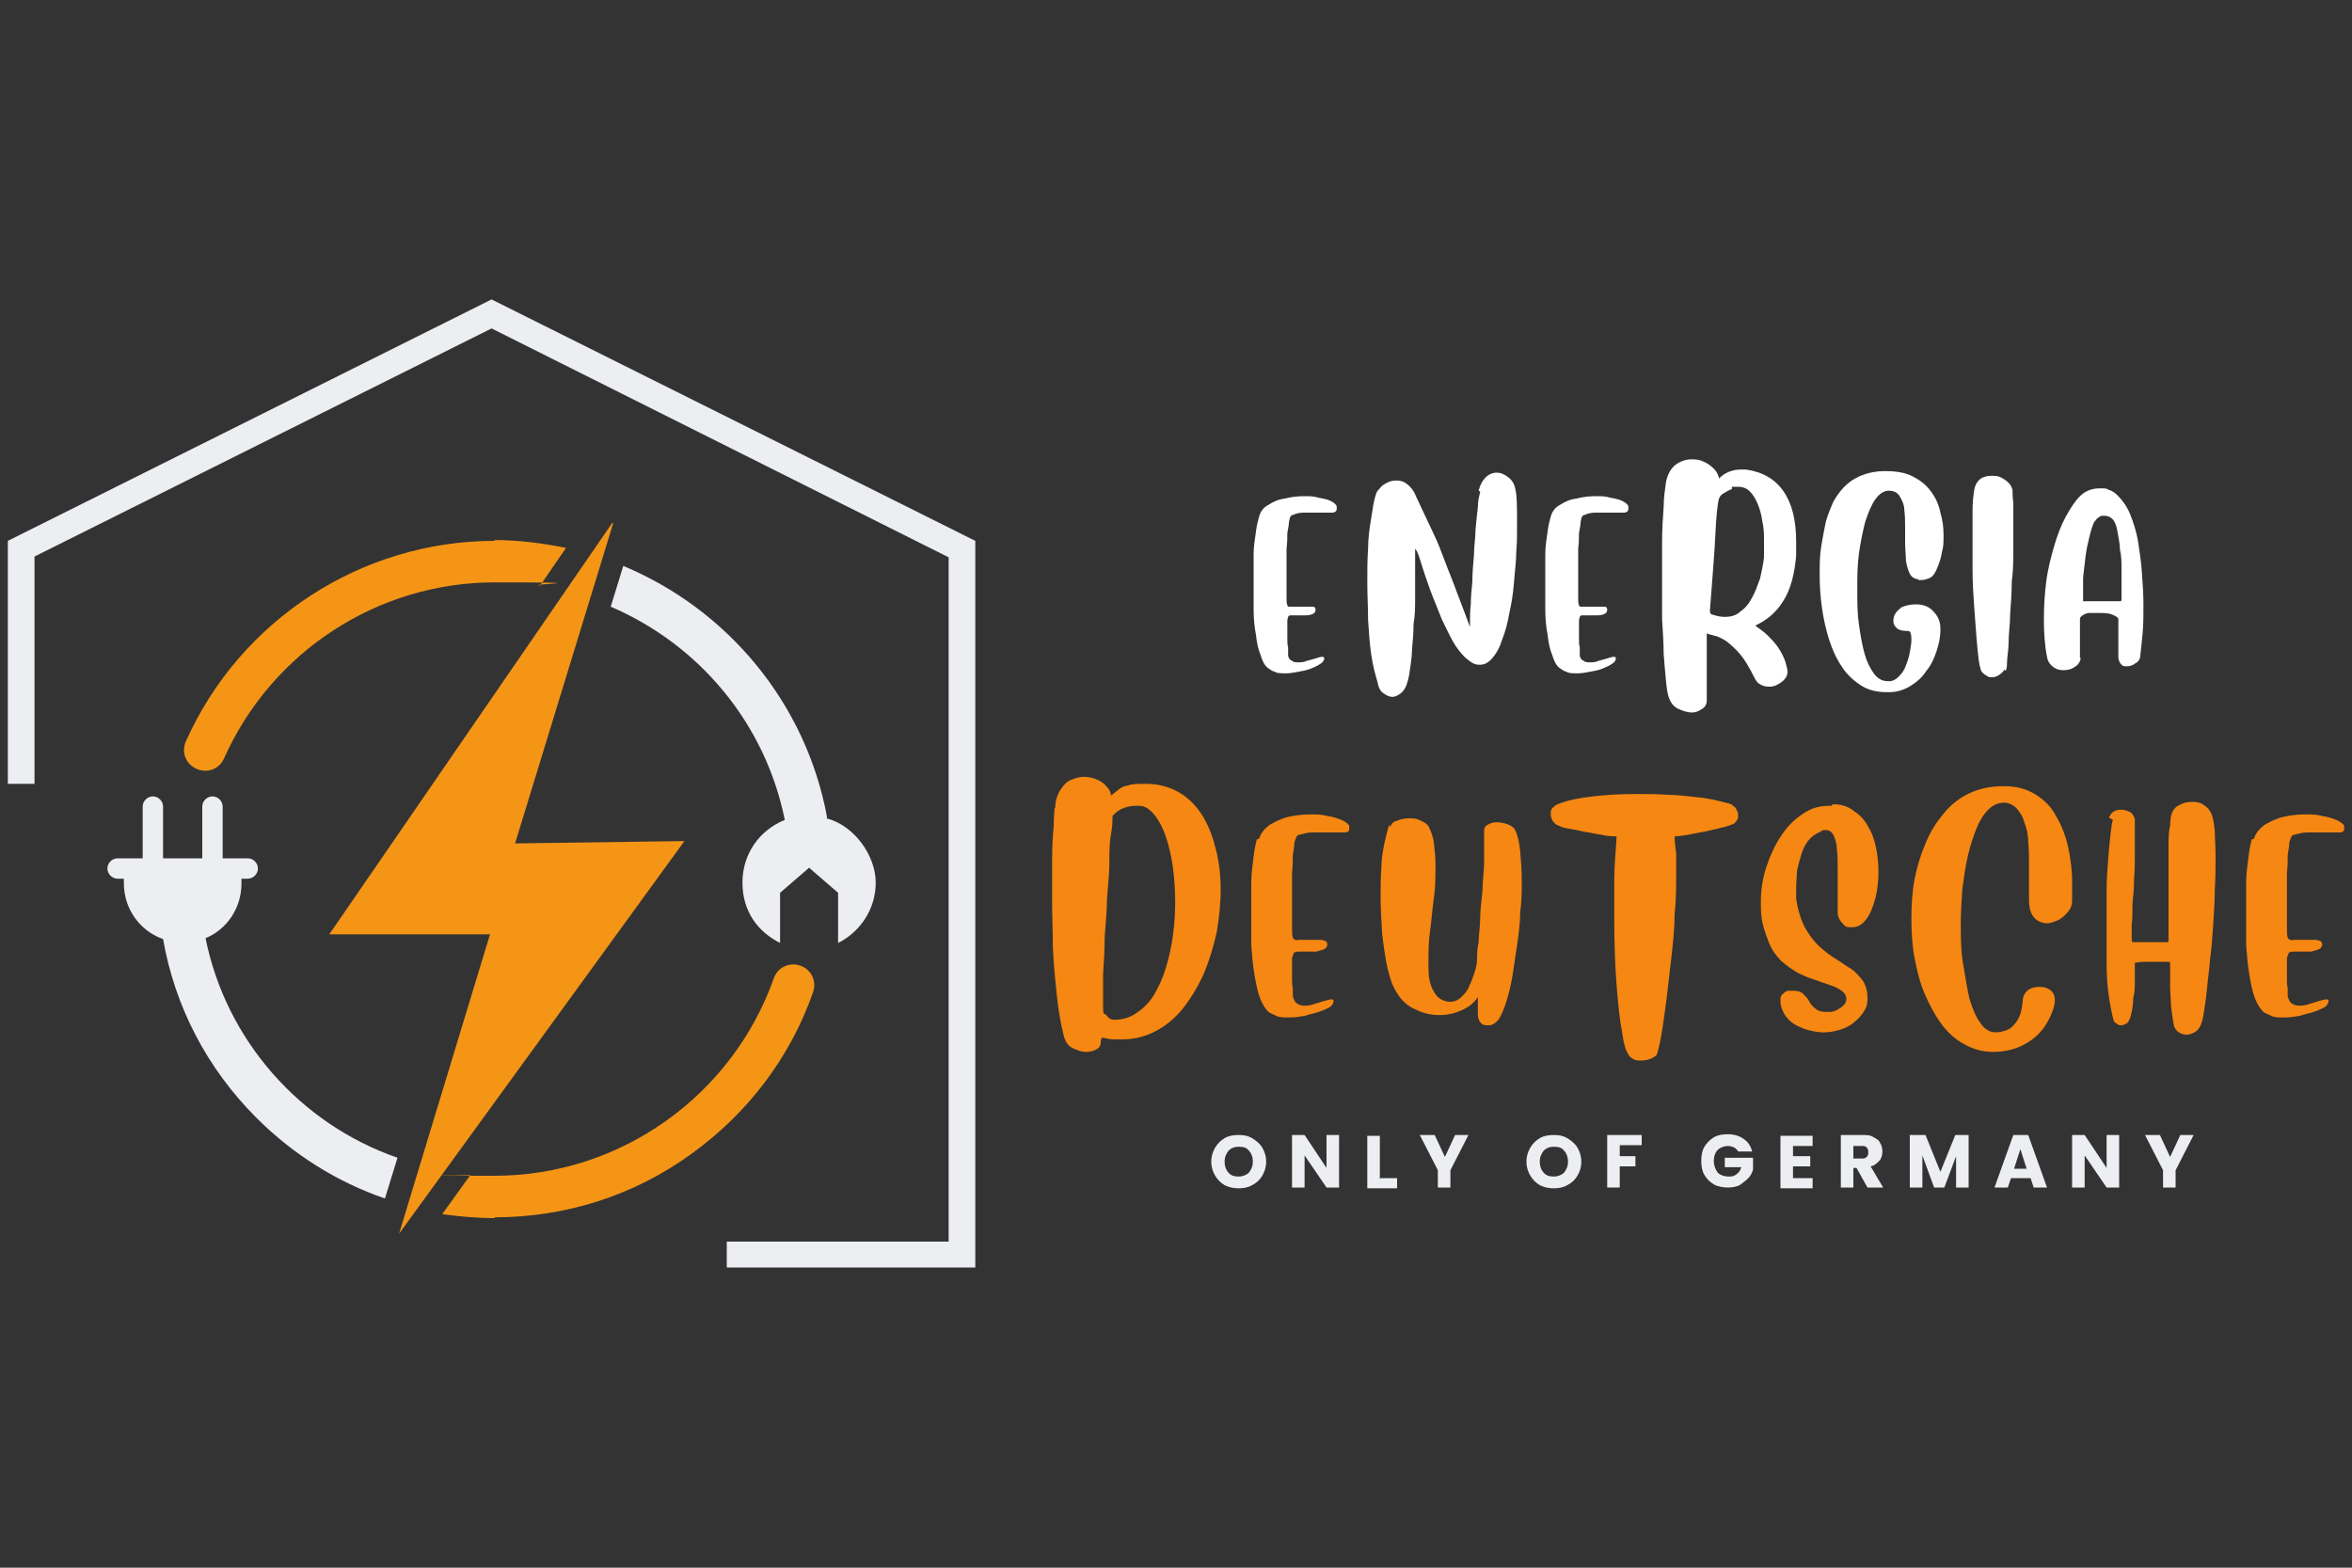 <svg xmlns="http://www.w3.org/2000/svg" xmlns:xlink="http://www.w3.org/1999/xlink" id="Layer_1" data-name="Layer 1" viewBox="0 0 300 200"><rect x="0" y="0" width="300" height="200" fill="#333333" stroke="none"/><defs><style>      .cls-1 {        clip-path: url(#clippath);      }      .cls-2 {        fill: none;      }      .cls-2, .cls-3, .cls-4, .cls-5, .cls-6 {        stroke-width: 0px;      }      .cls-3 {        fill: #f68712;      }      .cls-4 {        fill: #f49516;      }      .cls-5 {        fill: #eceef2;      }      .cls-6 {        fill: #fff;      }    </style><clipPath id="clippath"><rect class="cls-2" x="41.4" y="66.7" width="46.5" height="90.7"></rect></clipPath></defs><g><path class="cls-5" d="M124.4,69v92.7h-31.7v-3.3h28.3v-87.3l-58.3-29.2L4.4,71v29H1v-31l61.7-30.8,61.7,30.8Z"></path><g><path class="cls-4" d="M63.1,155.3c9.1,0,17.8-2.8,25.1-8.1,7.2-5.2,12.6-12.3,15.5-20.6.5-1.4-.2-2.9-1.6-3.4-1.4-.5-2.9.2-3.4,1.6-5.3,15-19.6,25.2-35.6,25.2s-2.1,0-3.1-.1l-3.6,5c2.2.3,4.5.5,6.7.5Z"></path><path class="cls-5" d="M26.2,119.7c2.7-1.1,4.6-3.8,4.6-7s0-.4,0-.6h.8c.7,0,1.3-.6,1.3-1.3s-.6-1.3-1.3-1.3h-3.2v-6.6c0-.7-.6-1.3-1.3-1.3s-1.3.6-1.3,1.3v6.6h-2.8c0,0-.1,0-.2,0s-.1,0-.2,0h-1.8v-6.6c0-.7-.6-1.3-1.3-1.3s-1.3.6-1.3,1.3v6.6h-3.2c-.7,0-1.3.6-1.3,1.3s.6,1.3,1.3,1.3h.8c0,.2,0,.4,0,.6,0,3.3,2.1,6.1,5,7.1,1.5,8.6,5.6,16.5,11.9,22.8,4.7,4.7,10.3,8.2,16.4,10.3l1.6-5.2c-12.4-4.3-21.9-15-24.5-28.1Z"></path><path class="cls-5" d="M105.5,104.3c-2.7-14.7-12.8-26.6-26-32.1l-1.6,5.2c11.2,4.8,19.7,14.8,22.2,27.2-3.2,1.3-5.4,4.3-5.4,8s2,6.3,4.8,7.7v-6.4l3.7-3.2,3.7,3.2v6.4c2.8-1.4,4.8-4.3,4.8-7.7s-2.7-7.3-6.3-8.2Z"></path><path class="cls-4" d="M63.1,69c-17,0-32.5,10.1-39.4,25.6-.6,1.4,0,2.9,1.4,3.5s2.9,0,3.5-1.4c6.1-13.6,19.6-22.4,34.5-22.4s3.9.2,5.8.4l3.3-4.8c-3-.6-6-1-9.1-1Z"></path><g class="cls-1"><path class="cls-4" d="M78.1,66.7l-36.1,52.5h20.5l-11.6,38.2,36.4-50.1-21.6.3,12.5-40.8Z"></path></g></g></g><g><path class="cls-6" d="M160.6,65.9c.2-.7.6-1.2,1.2-1.5.6-.4,1.3-.7,2.1-.8.8-.2,1.6-.3,2.4-.3s1.3,0,1.9.2c.6.1,1.1.2,1.5.4.4.2.7.4.8.7,0,.1,0,.2,0,.3,0,.3-.2.5-.6.5-.3,0-.6,0-1,0-.3,0-.6,0-1,0-.6,0-1.1,0-1.6,0-.5,0-1,.1-1.4.3-.2,0-.3.2-.4.4,0,.2-.1.4-.1.6,0,.3-.1.7-.2,1.3,0,.6,0,1.2-.1,2,0,.7,0,1.5,0,2.3,0,.8,0,1.5,0,2.2s0,1.2,0,1.7c0,.5,0,.8.1,1,0,.1.1.2.2.2.1,0,.3,0,.5,0s.6,0,.9,0c.3,0,.6,0,.9,0s.6,0,.8,0c.2,0,.3.2.3.4,0,.2-.1.4-.3.5-.2.1-.5.2-.8.2-.3,0-.7,0-1,0-.3,0-.7,0-.9,0-.3,0-.4,0-.5.2,0,.1-.1.3-.1.5,0,.2,0,.5,0,.9s0,.8,0,1.3c0,.4,0,.9.1,1.2,0,.4,0,.7,0,.9,0,.4.2.7.5.8.2.2.5.2.8.2s.7,0,1.1-.2c.4-.1.8-.2,1.1-.3.3-.1.6-.2.8-.2s.3,0,.3.2h0c0,.3-.2.5-.5.7-.3.2-.7.4-1.2.6-.5.2-1,.3-1.6.4-.5.1-1.1.2-1.5.2h-.2c-.5,0-1,0-1.3-.2-.4-.1-.6-.3-.9-.5-.4-.3-.7-.9-.9-1.6-.3-.7-.5-1.6-.6-2.6-.2-1-.3-2.1-.3-3.3,0-1.2,0-2.3,0-3.5s0-2.4,0-3.5c0-1.1.2-2.1.3-2.9.1-.9.3-1.5.4-1.9Z"></path><path class="cls-6" d="M188.6,62.6c.2-.8.5-1.3.9-1.7.4-.4.9-.6,1.4-.6s1,.2,1.5.6c.5.4.8.9.9,1.6.2.8.2,2.2.2,4.3s0,2.3-.1,3.6c0,1.3-.2,2.6-.3,4-.1,1.3-.3,2.6-.6,3.9-.2,1.2-.5,2.3-.9,3.3-.3,1-.7,1.7-1.2,2.3-.5.6-1,.9-1.6.9h-.2c-.6,0-1.1-.4-1.7-.9-.5-.5-1.1-1.2-1.6-2.1-.5-.9-.9-1.8-1.4-2.8-.4-1-.8-2-1.2-3-.4-1-.7-2-1-2.8-.3-.9-.5-1.6-.7-2.2-.2-.6-.4-.9-.5-1,0,0,0,.4,0,1,0,.6,0,1.3,0,2.3,0,.9,0,1.9,0,3,0,1.1,0,2.2-.2,3.3,0,1.1-.1,2.2-.2,3.3,0,1-.2,2-.3,2.8-.1.8-.3,1.4-.4,1.7-.2.5-.5.9-.8,1.1-.3.2-.6.4-1,.4s-.8-.2-1.2-.5c-.4-.3-.6-.8-.7-1.4-.3-1-.6-2.1-.8-3.5-.2-1.4-.3-2.8-.4-4.4,0-1.6-.1-3.2-.1-4.8s0-2.9.1-4.3c0-1.4.2-2.7.4-3.9s.3-2.2.6-3c0-.2.2-.5.5-.8.2-.3.5-.5.9-.7.4-.2.7-.3,1.2-.3s.9.1,1.3.4c.4.3.9.8,1.2,1.6.8,1.7,1.6,3.4,2.4,5.1s1.4,3.6,2.2,5.5c.7,1.9,1.5,3.9,2.3,6.1,0,0,0-.3,0-.8,0-.5,0-1.2.1-2.1,0-.9.1-1.9.2-2.9,0-1.1.1-2.2.2-3.3,0-1.1.2-2.3.2-3.3.1-1.1.2-2,.3-2.9,0-.8.2-1.5.3-2Z"></path><path class="cls-6" d="M197.8,65.9c.2-.7.6-1.2,1.2-1.5.6-.4,1.3-.7,2.1-.8.8-.2,1.6-.3,2.4-.3s1.3,0,1.9.2c.6.1,1.1.2,1.5.4.4.2.7.4.8.7,0,.1,0,.2,0,.3,0,.3-.2.5-.6.5-.3,0-.6,0-1,0-.3,0-.6,0-1,0-.6,0-1.1,0-1.6,0-.5,0-1,.1-1.4.3-.2,0-.3.2-.4.4,0,.2-.1.4-.1.6,0,.3-.1.7-.2,1.3,0,.6,0,1.2-.1,2,0,.7,0,1.5,0,2.3,0,.8,0,1.5,0,2.2s0,1.2,0,1.7c0,.5,0,.8.1,1,0,.1.1.2.2.2.1,0,.3,0,.5,0s.6,0,.9,0c.3,0,.6,0,.9,0s.6,0,.8,0c.2,0,.3.2.3.4,0,.2-.1.4-.3.5-.2.1-.5.2-.8.2-.3,0-.7,0-1,0-.3,0-.7,0-.9,0-.3,0-.4,0-.5.2,0,.1-.1.3-.1.5,0,.2,0,.5,0,.9s0,.8,0,1.3c0,.4,0,.9.1,1.2,0,.4,0,.7,0,.9,0,.4.2.7.5.8.2.2.5.2.8.2s.7,0,1.1-.2c.4-.1.8-.2,1.1-.3.3-.1.6-.2.8-.2s.3,0,.3.2h0c0,.3-.2.5-.5.7-.3.2-.7.4-1.2.6-.5.2-1,.3-1.6.4-.5.1-1.1.2-1.5.2h-.2c-.5,0-1,0-1.3-.2-.4-.1-.6-.3-.9-.5-.4-.3-.7-.9-.9-1.6-.3-.7-.5-1.6-.6-2.6-.2-1-.3-2.1-.3-3.3,0-1.2,0-2.3,0-3.5s0-2.4,0-3.5c0-1.1.2-2.1.3-2.9.1-.9.3-1.5.4-1.9Z"></path><path class="cls-6" d="M219.2,61.1c.4-.4.8-.7,1.3-.9.5-.2,1-.3,1.6-.3h.3c0,0,.2,0,.3,0,2.1.3,3.7,1.2,4.8,2.8,1.1,1.6,1.6,3.7,1.6,6.4s0,1.2,0,1.8c-.2,2.3-.7,4.3-1.6,5.7-.9,1.5-2.1,2.5-3.6,3.2,0,0,.2.2.5.4.3.2.7.5,1.1.9.4.4.9.9,1.3,1.5.4.6.8,1.3,1,2.1.1.4.2.7.2,1,0,.7-.5,1.3-1.6,1.8-.1,0-.2,0-.4.1-.1,0-.3,0-.4,0-.4,0-.8-.1-1.1-.3-.4-.2-.6-.6-.8-1-.6-1.2-1.2-2.2-1.8-2.9-.6-.7-1.2-1.2-1.7-1.6-.5-.3-1-.6-1.5-.7-.4-.1-.8-.2-1-.3,0,0,0,.3,0,.7,0,.4,0,.9,0,1.6,0,.6,0,1.3,0,2,0,.7,0,1.4,0,2,0,.6,0,1.1,0,1.6,0,.4,0,.7,0,.7,0,.5-.3.9-.7,1.1-.3.2-.7.4-1.2.4s-1.2-.2-1.8-.5c-.6-.3-.9-.8-1.1-1.3-.2-.5-.3-1.2-.4-2.2-.1-1-.2-2.2-.3-3.5,0-1.3-.1-2.8-.2-4.4,0-1.6,0-3.1,0-4.7s0-3.5,0-5.1c0-1.7.1-3.2.2-4.5,0-1.3.2-2.4.3-3.2.2-1,.6-1.7,1.2-2.2.7-.5,1.4-.7,2.1-.7s1.1.1,1.5.3c.5.2.9.5,1.3.9.4.4.6.8.7,1.4ZM220.9,62.4c-.3.1-.7.3-1,.5-.4.2-.6.5-.7.9-.1.5-.3,2-.4,4.3-.1,2.4-.4,5.7-.7,9.8h0c0,.3.1.5.3.5.6.2,1.1.3,1.6.3.8,0,1.5-.2,2-.7.6-.4,1.1-1,1.5-1.8.4-.7.7-1.6,1-2.4.2-.9.4-1.8.5-2.7,0-.3,0-.6,0-1,0-.3,0-.6,0-.9,0-.9,0-1.8-.2-2.6-.1-.8-.3-1.6-.6-2.3-.3-.7-.6-1.2-1-1.6-.4-.4-.9-.6-1.5-.6s-.2,0-.4,0c-.1,0-.3,0-.4,0Z"></path><path class="cls-6" d="M244.8,73.9c-.6,0-1-.3-1.2-.7-.2-.4-.4-1-.5-1.7,0-.7-.1-1.4-.1-2.2v-1.8c0-.9,0-1.6-.1-2.4,0-.7-.3-1.3-.6-1.8-.3-.5-.8-.7-1.4-.7h0c-.6,0-1.2.4-1.7,1.1-.5.7-.9,1.7-1.3,2.9-.3,1.2-.6,2.6-.8,4.1-.2,1.5-.2,3-.2,4.6s0,2.9.2,4.3c.2,1.4.4,2.6.7,3.7.3,1.1.7,1.9,1.2,2.6.5.7,1.1,1,1.8,1h.2c.5,0,.9-.3,1.2-.6.4-.4.7-.8.9-1.4.2-.5.4-1.1.5-1.7.1-.6.2-1.1.2-1.5s0-.6-.1-.9c0-.2-.2-.3-.3-.3-.7,0-1.2-.1-1.5-.4-.3-.3-.4-.5-.4-.9s.1-.7.3-1c.2-.3.5-.5.7-.7.6-.3,1.3-.4,1.9-.4.9,0,1.7.3,2.2.9.6.6.9,1.3.9,2.2v.2c0,.9-.2,1.8-.5,2.7-.3.9-.7,1.8-1.3,2.5-.5.8-1.2,1.4-2,1.9-.8.5-1.7.8-2.7.8h-.4c-1.3,0-2.4-.3-3.3-.9s-1.8-1.4-2.4-2.4c-.7-1-1.2-2.2-1.6-3.4-.4-1.3-.7-2.6-.9-4-.2-1.4-.3-2.8-.3-4.2s0-2.5.2-3.7c.2-1.2.4-2.3.6-3.2.3-1,.6-1.7.9-2.4.8-1.5,1.8-2.5,2.9-3.1,1.1-.6,2.4-.9,3.7-.9h0c1.5,0,2.7.2,3.6.7,1,.5,1.7,1.1,2.3,1.9s1,1.7,1.2,2.7c.3,1,.4,1.9.4,2.9s0,1.4-.2,2.1c-.1.7-.3,1.3-.5,1.8-.3.8-.6,1.3-1,1.5-.4.2-.8.3-1.2.3h-.2c0,0-.1,0-.2,0Z"></path><path class="cls-6" d="M255.7,85.4c-.2.3-.4.5-.7.7-.3.2-.6.3-.9.3s-.5,0-.7-.2c-.2-.1-.5-.3-.7-.6,0-.1-.2-.5-.3-1.3-.1-.8-.2-1.7-.3-3-.1-1.2-.2-2.6-.3-4-.1-1.5-.2-3-.2-4.6,0-1.6,0-3.1,0-4.5s0-2.2,0-3.1c0-1,.1-1.8.2-2.5.1-.7.4-1.2.8-1.5.4-.3.9-.4,1.4-.4s.8,0,1.2.2c.4.2.7.4,1,.7.3.3.4.6.5.9,0,.4,0,.9.1,1.6,0,.6,0,1.3,0,2.1,0,1.1,0,2.4,0,3.8,0,1.4,0,2.8-.2,4.2,0,1.4-.1,2.8-.2,4.1,0,1.3-.2,2.5-.2,3.6,0,1.1-.2,1.9-.2,2.6,0,.7-.1,1-.2,1.1Z"></path><path class="cls-6" d="M265.4,84c-.1.5-.4.9-.8,1.1-.4.3-.9.4-1.4.4s-.9-.1-1.3-.4c-.4-.3-.7-.7-.8-1.3-.3-1.5-.4-3.1-.4-4.8s.1-3.2.3-4.8c.2-1.6.6-3.1,1-4.5.4-1.4.9-2.7,1.5-3.8.6-1.1,1.2-2,1.8-2.6.7-.7,1.6-1,2.5-1s.8,0,1.2.2c.4.1.8.4,1.1.7.6.6,1.2,1.4,1.6,2.4.4,1,.8,2.2,1,3.4.2,1.3.4,2.6.5,4,.1,1.4.2,2.8.2,4.1s0,2.5-.1,3.6-.2,2.1-.3,2.9c0,.4-.2.8-.6,1-.4.3-.7.4-1.1.4s-.5,0-.7-.2c-.2-.2-.3-.4-.4-.8,0-.7,0-1.3,0-1.9,0-.6,0-1.2,0-1.9v-.6c0-.2,0-.4,0-.6h0c0-.2-.3-.4-.8-.6-.5-.2-1.1-.2-1.8-.2s-.8,0-1.1,0c-.4,0-.7.2-1,.4,0,0-.2.2-.2.3,0,.1,0,.2,0,.4s0,.2,0,.6c0,.3,0,.7,0,1.1,0,.5,0,.9,0,1.4s0,.6,0,.8c0,.3,0,.5,0,.7ZM267.2,66.4c-.3.6-.5,1.3-.7,2.1-.2.8-.4,1.7-.5,2.6-.1.9-.2,1.8-.3,2.6,0,.8,0,1.5,0,2.2v.5c0,.2,0,.2,0,.3,0,0,.2,0,.3,0,.2,0,.6,0,1.2,0,.6,0,1.2,0,1.8,0s.6,0,.9,0c.2,0,.4,0,.5,0,0,0,0,0,0,0,0,0,0,0,0,0,.1,0,.2,0,.2-.2,0-.2,0-.5,0-.7v-.8c0-.8,0-1.6,0-2.4,0-.9,0-1.7-.2-2.5,0-.8-.2-1.5-.3-2.2-.1-.7-.3-1.2-.5-1.5-.3-.4-.7-.6-1.2-.6s-.4,0-.7.2c-.2.1-.4.3-.5.6Z"></path></g><g><path class="cls-5" d="M158,151.6c-.6,0-1.2-.1-1.8-.4-.5-.3-.9-.7-1.2-1.2-.3-.5-.5-1.1-.5-1.8s.2-1.3.5-1.8c.3-.5.7-.9,1.2-1.2.5-.3,1.1-.4,1.8-.4s1.2.1,1.7.4c.5.3,1,.7,1.3,1.2.3.5.5,1.1.5,1.8s-.2,1.3-.5,1.8c-.3.5-.7.9-1.3,1.2-.5.3-1.1.4-1.7.4ZM158,150.1c.5,0,1-.2,1.3-.5.3-.4.5-.8.5-1.4s-.2-1.1-.5-1.4c-.3-.4-.7-.5-1.3-.5s-1,.2-1.3.5c-.3.4-.5.8-.5,1.4s.2,1.1.5,1.4c.3.4.8.5,1.3.5Z"></path><path class="cls-5" d="M170.8,151.5h-1.6l-2.8-4.1v4.1h-1.6v-6.7h1.6l2.8,4.2v-4.2h1.6v6.7Z"></path><path class="cls-5" d="M176.1,150.3h2.1v1.3h-3.8v-6.7h1.6v5.5Z"></path><path class="cls-5" d="M187.3,144.8l-2.3,4.5v2.2h-1.6v-2.2l-2.3-4.5h1.9l1.3,2.8,1.3-2.8h1.8Z"></path><path class="cls-5" d="M198.2,151.6c-.6,0-1.2-.1-1.8-.4-.5-.3-.9-.7-1.2-1.2-.3-.5-.5-1.1-.5-1.8s.2-1.3.5-1.8c.3-.5.7-.9,1.2-1.2.5-.3,1.1-.4,1.8-.4s1.2.1,1.7.4c.5.3,1,.7,1.3,1.2.3.5.5,1.1.5,1.8s-.2,1.3-.5,1.8c-.3.5-.7.9-1.3,1.2-.5.3-1.1.4-1.7.4ZM198.2,150.1c.5,0,1-.2,1.3-.5.3-.4.5-.8.5-1.4s-.2-1.1-.5-1.4c-.3-.4-.7-.5-1.3-.5s-1,.2-1.3.5c-.3.4-.5.8-.5,1.4s.2,1.1.5,1.4c.3.4.8.5,1.3.5Z"></path><path class="cls-5" d="M209.4,144.8v1.3h-2.8v1.4h2v1.3h-2v2.7h-1.6v-6.7h4.4Z"></path><path class="cls-5" d="M221.7,146.9c-.1-.2-.3-.4-.5-.5s-.5-.2-.8-.2c-.5,0-1,.2-1.3.5-.3.3-.5.8-.5,1.4s.2,1.1.5,1.5c.3.3.8.5,1.4.5s.7-.1,1-.3c.3-.2.5-.5.6-.9h-2.1v-1.2h3.6v1.5c-.1.4-.3.8-.6,1.1-.3.3-.7.6-1.1.9-.4.2-1,.3-1.5.3s-1.3-.1-1.8-.4c-.5-.3-.9-.7-1.2-1.2-.3-.5-.4-1.1-.4-1.8s.1-1.3.4-1.8c.3-.5.7-.9,1.2-1.2.5-.3,1.1-.4,1.8-.4s1.5.2,2,.6c.6.4.9.9,1.1,1.6h-1.8Z"></path><path class="cls-5" d="M228.7,146.1v1.4h2.2v1.3h-2.2v1.5h2.5v1.3h-4.1v-6.7h4.1v1.3h-2.5Z"></path><path class="cls-5" d="M238.2,151.5l-1.4-2.5h-.4v2.5h-1.6v-6.7h2.8c.5,0,1,0,1.4.3.4.2.7.4.8.7.2.3.3.7.3,1.1s-.1.9-.4,1.2c-.3.3-.6.6-1.1.7l1.6,2.7h-1.9ZM236.4,147.8h1c.3,0,.5,0,.7-.2s.2-.4.2-.6,0-.4-.2-.6c-.1-.2-.4-.2-.7-.2h-1v1.7Z"></path><path class="cls-5" d="M251.1,144.8v6.7h-1.6v-4l-1.5,4h-1.3l-1.5-4.1v4.1h-1.6v-6.7h2l1.9,4.7,1.9-4.7h1.9Z"></path><path class="cls-5" d="M259,150.3h-2.5l-.4,1.2h-1.7l2.4-6.7h1.9l2.4,6.7h-1.7l-.4-1.2ZM258.5,149.1l-.8-2.5-.8,2.5h1.6Z"></path><path class="cls-5" d="M270.3,151.5h-1.6l-2.8-4.1v4.1h-1.6v-6.7h1.6l2.8,4.2v-4.2h1.6v6.7Z"></path><path class="cls-5" d="M279.8,144.8l-2.3,4.5v2.2h-1.6v-2.2l-2.3-4.5h1.9l1.3,2.8,1.3-2.8h1.8Z"></path></g><g><path class="cls-3" d="M134.6,103c0-.9.3-1.7.7-2.3.4-.6.8-1,1.3-1.2.5-.2,1.1-.4,1.6-.4s1.1.1,1.6.3c.5.2,1,.5,1.3.9.4.4.6.8.6,1.2.3-.2.6-.5.9-.7.3-.3.7-.5,1.3-.6.5-.2,1.2-.2,2.2-.2h.1c1.6,0,3,.4,4.2,1.1,1.2.7,2.2,1.7,3,3,.8,1.3,1.3,2.7,1.7,4.3.4,1.6.6,3.3.6,5.1s-.2,3.6-.5,5.4c-.4,1.8-.9,3.5-1.6,5.2-.7,1.6-1.6,3.1-2.6,4.4-1,1.3-2.2,2.3-3.5,3-1.3.7-2.8,1.1-4.3,1.1s-.8,0-1.2,0c-.4,0-.8-.1-1.2-.2,0,0-.1,0-.2,0-.1,0-.2.2-.2.6,0,.4-.2.7-.6.9-.4.2-.8.3-1.3.3s-1.1-.2-1.7-.5c-.6-.3-.9-.8-1.1-1.5-.4-1.6-.7-3.3-.9-5.2-.2-1.9-.4-3.9-.5-6,0-2.1-.1-4.1-.1-6s0-3.8,0-5.4c0-1.7.1-3.1.2-4.2,0-1.1.1-1.9.1-2.2ZM141.9,104.2c0,.5,0,1.2-.2,2.3s-.2,2.3-.2,3.7c0,1.4-.2,2.9-.3,4.5,0,1.6-.2,3.2-.3,4.9,0,1.6-.1,3.2-.2,4.7,0,1.5,0,2.9,0,4.1s.1.8.4,1.1c.3.4.6.6,1,.6,1.1,0,2.1-.3,2.9-.9.9-.6,1.6-1.3,2.2-2.3.6-1,1.1-2.1,1.5-3.4.4-1.3.7-2.6.9-4.1.2-1.4.3-2.9.3-4.3s-.1-3-.3-4.5c-.2-1.4-.5-2.7-.9-3.9-.4-1.1-.9-2.1-1.5-2.8-.6-.7-1.2-1.1-1.9-1.1h-.3c-.7,0-1.2.1-1.7.3-.5.2-.8.4-1.1.7l-.3.3Z"></path><path class="cls-3" d="M160.6,107c.2-.7.7-1.3,1.4-1.8.7-.4,1.5-.8,2.4-1,.9-.2,1.8-.3,2.7-.3s1.5,0,2.2.2c.7.1,1.3.3,1.8.5.5.2.8.5,1,.7,0,.1,0,.3,0,.4,0,.4-.2.5-.7.5-.4,0-.7,0-1.1,0-.4,0-.7,0-1.1,0-.7,0-1.3,0-1.9,0-.6,0-1.1.2-1.6.3-.2,0-.3.2-.4.4-.1.3-.2.5-.2.7,0,.3-.1.8-.2,1.5,0,.7,0,1.4-.1,2.3,0,.8,0,1.7,0,2.6,0,.9,0,1.7,0,2.5s0,1.3,0,1.9c0,.5,0,.9.1,1.2,0,.1.1.2.3.3s.3,0,.6,0,.7,0,1.1,0c.4,0,.7,0,1.1,0s.7,0,.9.1c.2,0,.4.2.4.5,0,.2-.1.4-.4.6-.3.1-.6.2-1,.3-.4,0-.8,0-1.2,0-.4,0-.8,0-1.1,0s-.5.1-.6.2c0,.1-.1.3-.2.6,0,.3,0,.6,0,1s0,.9,0,1.5c0,.5,0,1,.1,1.4,0,.4,0,.8,0,1,.1.4.3.8.5.9.3.2.6.3.9.3s.8,0,1.3-.2c.4-.1.9-.3,1.3-.4.4-.1.7-.2.9-.2s.3,0,.3.2h0c0,.3-.2.6-.5.8-.4.2-.8.4-1.4.6-.6.2-1.2.3-1.8.5-.6.1-1.2.2-1.8.2h-.3c-.6,0-1.1,0-1.5-.2-.4-.2-.7-.3-1-.5-.4-.4-.8-1-1.1-1.8-.3-.8-.5-1.8-.7-3-.2-1.2-.3-2.4-.4-3.7,0-1.3,0-2.7,0-4s0-2.7,0-4c0-1.3.2-2.4.3-3.3.1-1,.3-1.7.4-2.2Z"></path><path class="cls-3" d="M177.3,105.5c.2-.4.4-.7.9-.8.5-.2,1-.3,1.5-.3s1,0,1.5.3c.5.2.8.4,1,.7.3.6.6,1.3.7,2.2.1.8.2,1.8.2,2.8s0,2.7-.2,4.1-.3,2.9-.5,4.3c-.2,1.4-.2,2.7-.2,3.9s0,1.8.2,2.6c.2.8.5,1.3.9,1.8.4.4,1,.7,1.7.7h0c.5,0,1-.2,1.4-.6.4-.4.8-.8,1-1.4.3-.6.5-1.2.7-1.8.2-.6.3-1.2.3-1.7,0-.5,0-1.2.2-2.1,0-.9.2-1.9.2-3.1,0-1.2.2-2.3.3-3.6,0-1.2.2-2.4.2-3.5,0-1.1,0-2.1,0-2.9v-.6c0-.2,0-.3,0-.5h0c0-.4.2-.7.5-.8.3-.2.7-.3,1.1-.3s1,.1,1.5.3c.5.2.8.5.9.8.3.6.5,1.5.6,2.6.1,1.1.2,2.3.2,3.7s0,2.7-.2,4.1c0,1.4-.2,2.8-.4,4.2-.2,1.4-.4,2.7-.6,4-.2,1.2-.5,2.3-.8,3.3-.3.9-.6,1.6-.9,2.1-.3.4-.7.7-1.1.8-.2,0-.3,0-.5,0-.3,0-.6-.1-.8-.4-.2-.3-.3-.6-.3-1,0-.4,0-.8,0-1.2s0-.4,0-.6c0-.2,0-.3,0-.4-.5.8-1.2,1.3-2.1,1.7-.9.4-1.8.6-2.8.6s-2-.2-3-.7c-1-.4-1.8-1.1-2.4-2.1-.5-.7-.9-1.8-1.2-3.1-.3-1.3-.5-2.8-.7-4.4-.1-1.6-.2-3.2-.2-4.8s0-2.5.1-3.7c0-1.2.2-2.2.4-3.2.2-.9.4-1.7.6-2.3Z"></path><path class="cls-3" d="M221,102.8c.3.1.4.3.5.5.1.2.2.4.2.7s0,.5-.2.7c-.1.2-.3.4-.6.5-.3.1-.8.3-1.4.4-.6.2-1.3.3-2.1.5-.7.1-1.5.3-2.1.4-.7.1-1.2.2-1.7.2,0,.7.1,1.4.2,2.2,0,.8,0,1.7,0,2.5,0,1.6,0,3.4-.2,5.2,0,1.8-.2,3.6-.4,5.4-.2,1.8-.4,3.5-.6,5.2-.2,1.6-.4,3-.6,4.3-.2,1.2-.4,2.2-.6,2.8,0,.3-.3.5-.7.7-.4.2-.9.3-1.3.3s-.8,0-1.1-.2c-.3-.2-.6-.4-.7-.8-.2-.2-.5-1.1-.7-2.6-.3-1.5-.5-3.5-.7-6-.2-2.5-.3-5.4-.3-8.6s0-3.3,0-5c0-1.7.2-3.5.3-5.4-.5,0-1.1,0-1.9-.2-.8-.1-1.5-.3-2.3-.4-.8-.2-1.4-.3-2-.4-.6-.1-.9-.2-1-.3-.4-.1-.7-.3-.9-.6-.2-.3-.3-.6-.3-.9s0-.6.2-.8c.2-.2.4-.4.7-.5,1.2-.5,2.7-.8,4.5-1,1.7-.2,3.5-.3,5.4-.3s2.7,0,4.1.1c1.3,0,2.6.2,3.7.3,1.1.1,2.1.3,2.9.5.8.2,1.3.3,1.7.5Z"></path><path class="cls-3" d="M233.8,102.6c1.1,0,2,.3,2.7.9.8.5,1.4,1.2,1.8,2,.5.8.8,1.7,1,2.7.2,1,.3,2,.3,3s-.1,2.3-.4,3.4c-.3,1.1-.6,1.9-1.1,2.6-.5.7-1.1,1.1-1.9,1.1s-.8-.1-1.1-.4c-.3-.3-.6-.7-.7-1.3,0-.3,0-.6,0-.9,0-.3,0-.7,0-1.1,0-.6,0-1.3,0-1.9,0-.7,0-1.3,0-2s0-1.6-.1-2.3c0-.7-.2-1.3-.4-1.8-.2-.4-.5-.7-1-.7s-.4,0-.7.2c-.7.3-1.2.7-1.6,1.2-.4.5-.7,1.2-.9,1.9-.2.7-.4,1.4-.5,2,0,.7-.1,1.3-.1,1.9s0,1.2,0,1.5c.2,1.5.6,2.7,1.1,3.7.5.9,1.1,1.7,1.8,2.4.7.6,1.4,1.2,2.1,1.6.7.4,1.3.9,2,1.3.6.4,1.1,1,1.5,1.5.4.6.6,1.4.6,2.3s-.2,1.2-.5,1.7c-.3.5-.8,1-1.3,1.4-.5.4-1.1.7-1.8.9s-1.3.3-1.9.3h-.4c-1.2-.1-2.2-.4-3-.8-.8-.4-1.3-.9-1.7-1.5-.3-.6-.5-1.1-.5-1.6s0-.7.2-.9c.2-.2.4-.4.7-.5.3,0,.5,0,.7,0,.6,0,1,.1,1.3.4.3.3.6.6.8,1,.2.4.5.7.8.9.3.3.8.4,1.4.4h.2c.3,0,.6,0,1-.2.4-.2.7-.4.9-.6.3-.3.4-.5.4-.8h0c0-.5-.2-.8-.6-1.1-.4-.3-.8-.5-1.4-.7-.6-.2-1.2-.4-2-.7-.7-.2-1.4-.5-2.2-.9-.7-.4-1.4-.9-2.1-1.5-.6-.6-1.2-1.4-1.6-2.4-.3-.8-.6-1.6-.8-2.5-.2-.9-.2-1.7-.2-2.6,0-1.5.2-3,.7-4.5.5-1.5,1.1-2.8,1.9-4s1.7-2.1,2.8-2.8c1-.7,2.1-1,3.3-1h.3Z"></path><path class="cls-3" d="M255.7,100.3c1.6,0,2.9.4,4,1.1,1.1.7,2,1.6,2.6,2.8.7,1.2,1.2,2.5,1.5,3.9.3,1.4.5,2.9.5,4.3s0,.8,0,1.3c0,.4,0,.8,0,1.2,0,.6-.2,1.1-.6,1.5-.3.4-.8.8-1.2,1-.5.2-1,.4-1.4.4s-1.2-.2-1.6-.7c-.5-.5-.7-1.3-.7-2.4v-.3c0-.6,0-1.3,0-2,0-.7,0-1.4,0-2.1,0-1,0-2-.1-2.9,0-.9-.2-1.8-.5-2.5-.2-.8-.6-1.3-1-1.8-.4-.4-1-.7-1.6-.7h0c-.7,0-1.4.3-2,.9-.6.6-1.1,1.4-1.5,2.4-.4,1-.8,2.2-1.1,3.5-.3,1.3-.5,2.7-.7,4.2-.1,1.5-.2,3-.2,4.5s0,3.4.3,5.1.5,3.1.8,4.4c.4,1.3.8,2.3,1.4,3.1.5.8,1.2,1.2,1.9,1.2h0c.5,0,1-.1,1.5-.3.5-.2.9-.6,1.3-1.2.4-.6.6-1.4.7-2.5,0-.6.3-1.1.7-1.4.4-.3.9-.4,1.4-.4s1,.1,1.4.4c.4.3.6.7.6,1.3h0c0,.6-.2,1.2-.5,1.9-.3.7-.7,1.4-1.3,2.1-.6.7-1.4,1.3-2.4,1.8-1,.5-2.3.8-3.7.8-1.4,0-2.6-.4-3.7-1-1.1-.6-2.1-1.5-2.9-2.6-.8-1.1-1.5-2.4-2.1-3.8-.6-1.4-1-3-1.3-4.6-.3-1.6-.4-3.3-.4-5s.1-3.4.4-5c.3-1.6.8-3.2,1.4-4.6.6-1.5,1.4-2.7,2.3-3.8.9-1.1,2-2,3.3-2.6,1.3-.6,2.7-.9,4.3-.9h.2Z"></path><path class="cls-3" d="M269,104.3c.2-.4.4-.7.7-.8.3-.2.6-.2.9-.2s.7.1,1.1.3c.3.2.5.5.6.9,0,.2,0,.5,0,.8v1.1c0,.8,0,1.7,0,2.7,0,1,0,2-.1,3.1,0,1.1-.1,2.1-.2,3.1,0,1,0,1.9-.1,2.7,0,.8,0,1.4,0,1.8,0,.3,0,.4.3.4s0,0,0,0c0,0,0,0,0,0,.4,0,.7,0,1.1,0,.4,0,.7,0,1.1,0s.6,0,1,0c.3,0,.7,0,1,0h0c.1,0,.2,0,.2-.2,0,0,0-.3,0-.8,0-.5,0-1.3,0-2.2,0-.9,0-1.9,0-3s0-2.1,0-3.1c0-1.1,0-2.1,0-3s0-1.8.2-2.5c0-.7.1-1.3.2-1.6.2-.5.5-.9,1-1.1.5-.3,1-.4,1.6-.4s1.1.1,1.5.4c.5.3.8.7,1,1.2.2.5.3,1.2.4,2.1,0,.9.1,2,.1,3.3s0,2.6-.1,4.1c0,1.5-.1,2.9-.2,4.5-.1,1.5-.2,3-.4,4.4-.1,1.4-.3,2.7-.4,3.9s-.3,2.2-.4,3c-.1.8-.3,1.3-.4,1.6-.2.4-.4.7-.8.9-.3.2-.7.3-1,.3s-.7-.1-1-.3c-.3-.2-.5-.5-.6-.8-.2-1-.3-1.9-.4-2.7,0-.8-.1-1.6-.1-2.5,0-.8,0-1.7,0-2.7h0c0-.2,0-.3-.2-.3s-.2,0-.2,0c-.1,0-.3,0-.4,0h-.5c-.4,0-.9,0-1.5,0-.5,0-1,0-1.5.1-.2,0-.2,0-.2.2v.2c0,.6,0,1.3,0,2s0,1.4-.2,2.1c0,.7-.1,1.3-.2,1.8s-.2.8-.3,1c-.1.2-.2.4-.4.5-.2.1-.4.2-.6.2s-.4,0-.6-.2c-.2-.1-.3-.2-.4-.4-.2-.7-.4-1.7-.6-3-.2-1.3-.3-2.6-.3-4.2,0-1.5,0-3.1,0-4.7s0-3.1,0-4.6c0-1.5.1-2.9.2-4.1.1-1.3.2-2.3.3-3.2.1-.9.2-1.5.3-1.8Z"></path><path class="cls-3" d="M287.5,107c.2-.7.7-1.3,1.4-1.8.7-.4,1.5-.8,2.4-1,.9-.2,1.8-.3,2.7-.3s1.5,0,2.2.2c.7.1,1.3.3,1.8.5.5.2.8.5,1,.7,0,.1,0,.3,0,.4,0,.4-.2.5-.7.5-.4,0-.7,0-1.1,0-.4,0-.7,0-1.1,0-.7,0-1.3,0-1.9,0-.6,0-1.1.2-1.6.3-.2,0-.3.2-.4.4-.1.3-.2.5-.2.7,0,.3-.1.8-.2,1.5,0,.7,0,1.4-.1,2.3,0,.8,0,1.7,0,2.6,0,.9,0,1.7,0,2.5s0,1.3,0,1.9c0,.5,0,.9.1,1.2,0,.1.1.2.3.3s.3,0,.6,0,.7,0,1.1,0c.4,0,.7,0,1.1,0s.7,0,.9.1c.2,0,.4.2.4.5,0,.2-.1.4-.4.6-.3.1-.6.2-1,.3-.4,0-.8,0-1.2,0-.4,0-.8,0-1.1,0s-.5.1-.6.2c0,.1-.1.3-.2.6,0,.3,0,.6,0,1s0,.9,0,1.5c0,.5,0,1,.1,1.4,0,.4,0,.8,0,1,.1.4.3.8.5.9.3.2.6.3.9.3s.8,0,1.3-.2c.4-.1.9-.3,1.3-.4.4-.1.7-.2.9-.2s.3,0,.3.2h0c0,.3-.2.6-.5.8-.4.2-.8.4-1.4.6-.6.2-1.2.3-1.8.5-.6.1-1.2.2-1.8.2h-.3c-.6,0-1.1,0-1.5-.2-.4-.2-.7-.3-1-.5-.4-.4-.8-1-1.1-1.8-.3-.8-.5-1.8-.7-3-.2-1.2-.3-2.4-.4-3.7,0-1.3,0-2.7,0-4s0-2.7,0-4c0-1.3.2-2.4.3-3.3.1-1,.3-1.7.4-2.2Z"></path></g></svg>